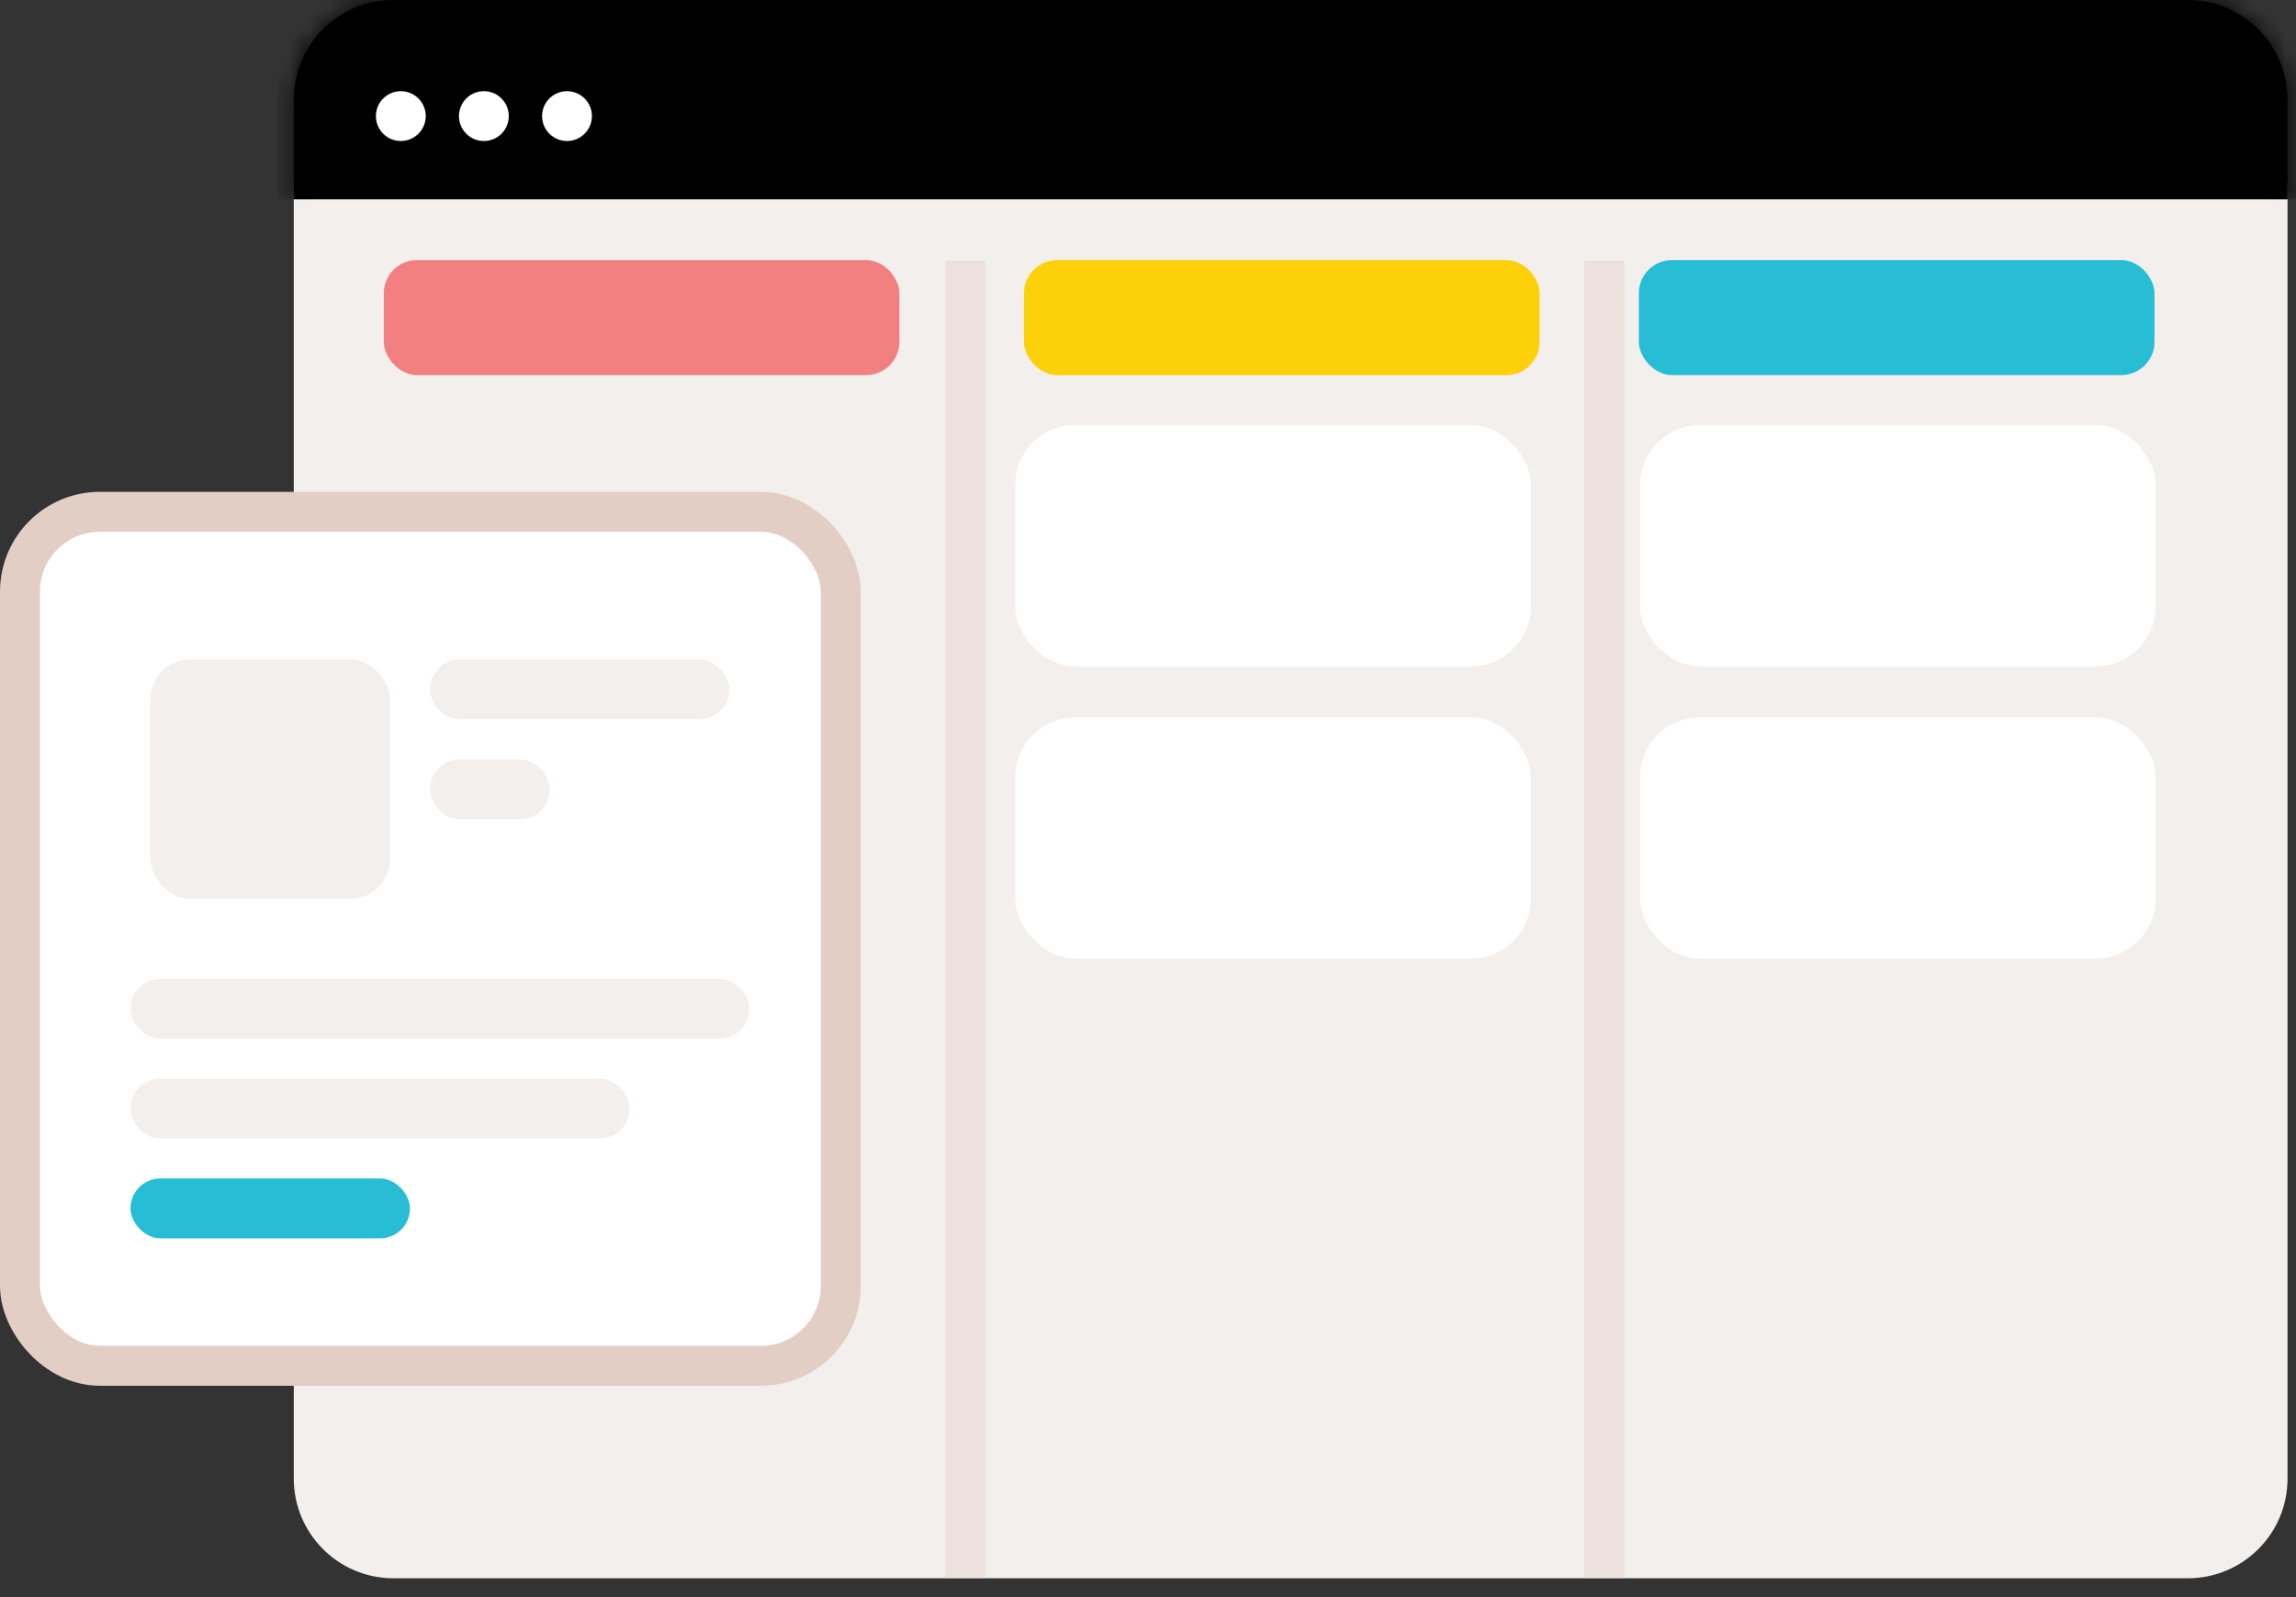 <svg width="115" height="80" viewBox="0 0 115 80" fill="none" xmlns="http://www.w3.org/2000/svg">
<rect x="0" y="0" width="115" height="80" fill="#333333" stroke="none"/>
<path d="M14.715 9.154H114.576V74.063C114.576 76.821 112.34 79.056 109.582 79.056H19.708C16.95 79.056 14.715 76.821 14.715 74.063V9.154Z" fill="#F3EFED"/>
<mask id="path-2-inside-1_5215_839" fill="white">
<path d="M14.715 4.993C14.715 2.235 16.95 0 19.708 0H109.582C112.34 0 114.576 2.235 114.576 4.993V9.986H14.715V4.993Z"/>
</mask>
<path d="M14.715 4.993C14.715 2.235 16.95 0 19.708 0H109.582C112.34 0 114.576 2.235 114.576 4.993V9.986H14.715V4.993Z" fill="black"/>
<path d="M13.883 4.993C13.883 1.776 16.491 -0.832 19.708 -0.832H109.582C112.8 -0.832 115.408 1.776 115.408 4.993L113.743 4.993C113.743 2.695 111.88 0.832 109.582 0.832H19.708C17.41 0.832 15.547 2.695 15.547 4.993L13.883 4.993ZM114.576 9.986H14.715H114.576ZM13.883 9.986V4.993C13.883 1.776 16.491 -0.832 19.708 -0.832L19.708 0.832C17.41 0.832 15.547 2.695 15.547 4.993V9.986H13.883ZM109.582 -0.832C112.8 -0.832 115.408 1.776 115.408 4.993V9.986H113.743V4.993C113.743 2.695 111.88 0.832 109.582 0.832L109.582 -0.832Z" fill="black" mask="url(#path-2-inside-1_5215_839)"/>
<rect x="19.223" y="13.026" width="25.826" height="5.762" rx="1.664" fill="#F38080"/>
<rect x="50.85" y="21.291" width="25.826" height="12.088" rx="3" fill="white"/>
<rect x="50.85" y="35.932" width="25.826" height="12.088" rx="3" fill="white"/>
<rect x="50.85" y="50.524" width="25.826" height="12.088" rx="3" fill="#F3EFED"/>
<rect x="82.144" y="21.291" width="25.826" height="12.088" rx="3" fill="white"/>
<rect x="82.144" y="35.932" width="25.826" height="12.088" rx="3" fill="white"/>
<rect x="51.289" y="13.026" width="25.826" height="5.762" rx="1.664" fill="#FDD109"/>
<rect x="82.086" y="13.026" width="25.826" height="5.762" rx="1.664" fill="#26BDD5"/>
<line opacity="0.4" x1="48.352" y1="13.056" x2="48.352" y2="79.056" stroke="#E2CEC4" stroke-width="2"/>
<line opacity="0.4" x1="80.352" y1="13.056" x2="80.352" y2="79.056" stroke="#E2CEC4" stroke-width="2"/>
<circle cx="20.076" cy="5.815" r="1.248" fill="white"/>
<circle cx="24.236" cy="5.815" r="1.248" fill="white"/>
<circle cx="28.399" cy="5.815" r="1.248" fill="white"/>
<rect x="1" y="25.637" width="41.112" height="42.776" rx="4" fill="white" stroke="#E2CEC4" stroke-width="2"/>
<rect x="7.535" y="33.029" width="12" height="12" rx="2" fill="#F3EFED"/>
<rect x="21.535" y="38.041" width="6" height="3" rx="1.5" fill="#F3EFED"/>
<rect x="21.535" y="33.029" width="15" height="3" rx="1.5" fill="#F3EFED"/>
<rect x="6.535" y="54.029" width="25" height="3" rx="1.5" fill="#F3EFED"/>
<rect x="6.535" y="59.029" width="14" height="3" rx="1.5" fill="#26BDD5"/>
<rect x="6.535" y="49.029" width="31" height="3" rx="1.5" fill="#F3EFED"/>
</svg>
